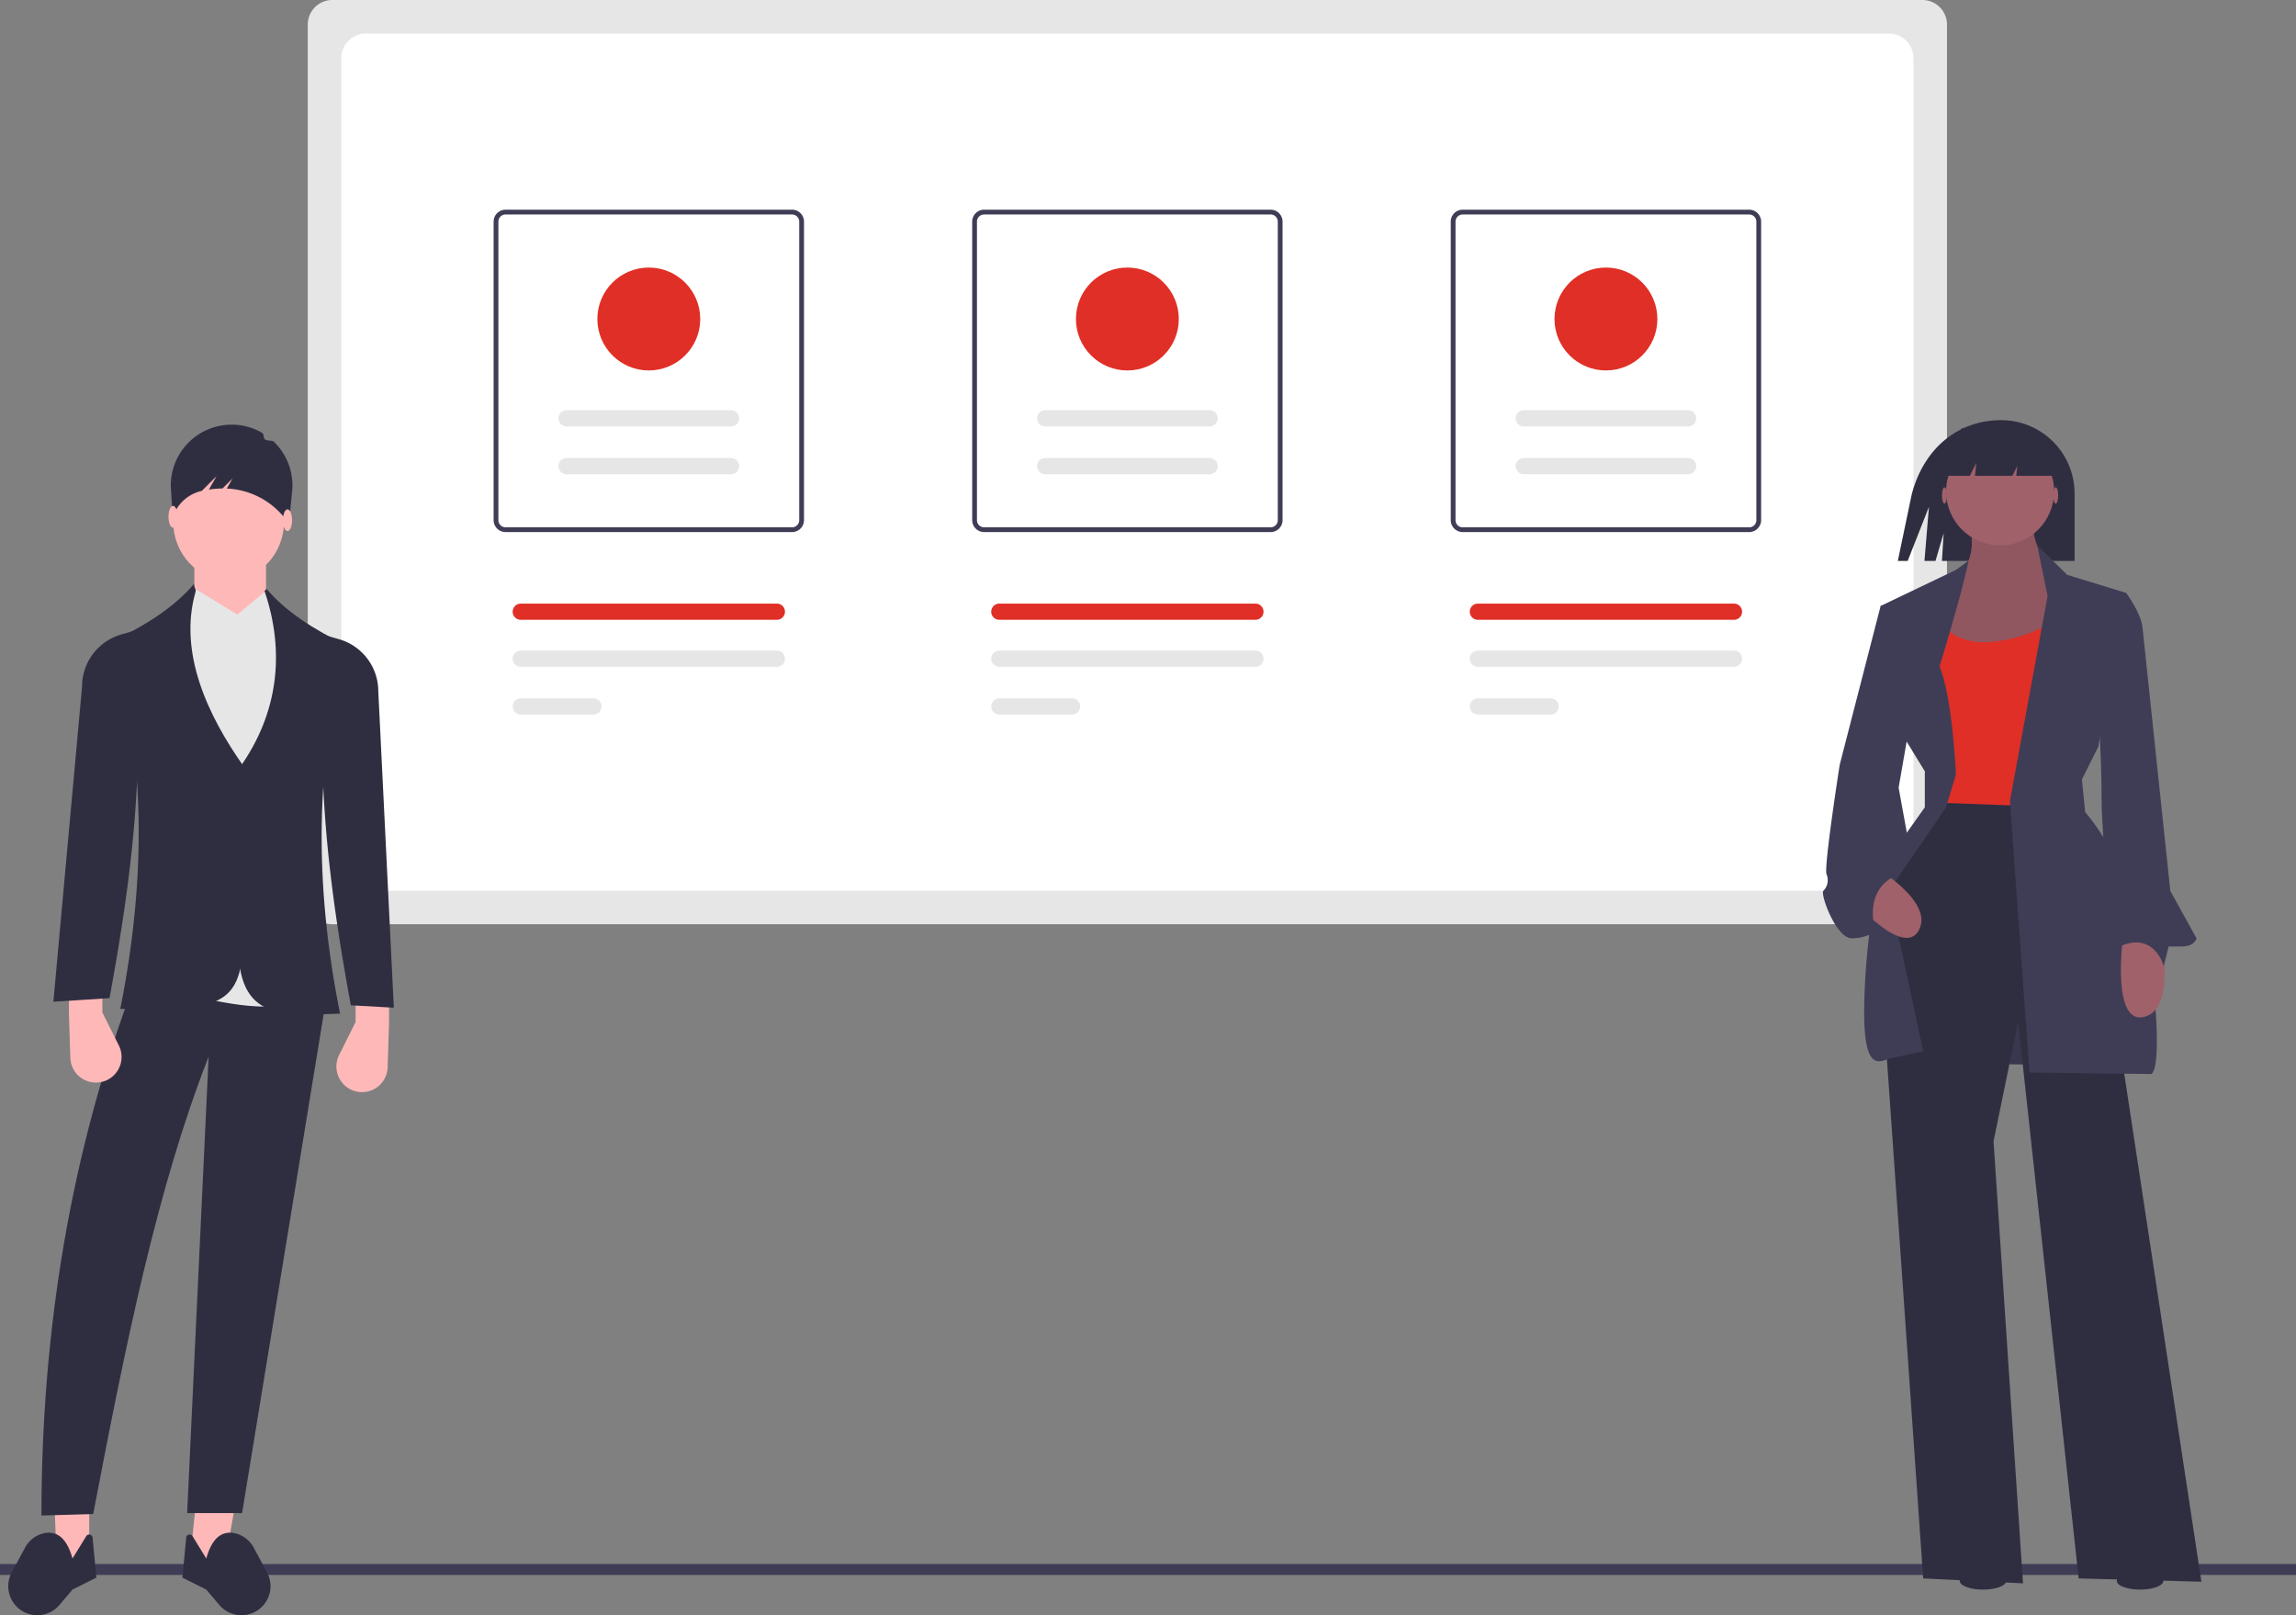 <svg xmlns="http://www.w3.org/2000/svg" width="373.154" height="262.439" viewBox="0 0 373.154 262.439">
  <rect x="0" y="0" width="373.154" height="262.439" fill="#808080" stroke="none"/>
  <g id="Groupe_327" data-name="Groupe 327" transform="translate(-342.239 0)">
    <path id="Tracé_2153" data-name="Tracé 2153" d="M662.148,316.6H403.736a4,4,0,0,1-4-4V170.429a4,4,0,0,1,4-4H662.147a4,4,0,0,1,4,4V312.606a4,4,0,0,1-4,4Z" transform="translate(-7.478 -166.432)" fill="#e6e6e6"/>
    <path id="Tracé_2154" data-name="Tracé 2154" d="M664.757,319.215H417.25a4,4,0,0,1-4-4V183.944a4,4,0,0,1,4-4H664.758a4,4,0,0,1,4,4V315.217A4,4,0,0,1,664.757,319.215Z" transform="translate(-15.541 -174.495)" fill="#fff"/>
    <path id="Tracé_2155" data-name="Tracé 2155" d="M523.115,303.275H476.551a1.942,1.942,0,0,1-1.94-1.94v-48.5a1.942,1.942,0,0,1,1.94-1.94h46.565a1.942,1.942,0,0,1,1.94,1.94v48.5A1.942,1.942,0,0,1,523.115,303.275Zm-46.565-51.6a1.165,1.165,0,0,0-1.164,1.164v48.5a1.165,1.165,0,0,0,1.164,1.164h46.565a1.165,1.165,0,0,0,1.164-1.164v-48.5a1.165,1.165,0,0,0-1.164-1.164Z" transform="translate(-52.147 -216.826)" fill="#3f3d56"/>
    <path id="Tracé_2156" data-name="Tracé 2156" d="M715.923,303.275H669.359a1.943,1.943,0,0,1-1.94-1.94v-48.5a1.942,1.942,0,0,1,1.94-1.94h46.564a1.942,1.942,0,0,1,1.94,1.94v48.5A1.942,1.942,0,0,1,715.923,303.275Zm-46.564-51.6a1.165,1.165,0,0,0-1.164,1.164v48.5a1.165,1.165,0,0,0,1.164,1.164h46.564a1.165,1.165,0,0,0,1.164-1.164v-48.5a1.165,1.165,0,0,0-1.164-1.164Z" transform="translate(-167.177 -216.826)" fill="#3f3d56"/>
    <path id="Tracé_2157" data-name="Tracé 2157" d="M908.73,303.275H862.166a1.943,1.943,0,0,1-1.94-1.94v-48.5a1.942,1.942,0,0,1,1.94-1.94H908.73a1.943,1.943,0,0,1,1.94,1.94v48.5a1.942,1.942,0,0,1-1.94,1.94Zm-46.564-51.6A1.165,1.165,0,0,0,861,252.839v48.5a1.165,1.165,0,0,0,1.164,1.164H908.73a1.165,1.165,0,0,0,1.164-1.164v-48.5a1.165,1.165,0,0,0-1.164-1.164Z" transform="translate(-282.206 -216.826)" fill="#3f3d56"/>
    <path id="Tracé_2158" data-name="Tracé 2158" d="M495.418,450.338a1.317,1.317,0,1,0,0-2.634H483.6a1.317,1.317,0,1,0,0,2.634Z" transform="translate(-56.724 -334.24)" fill="#e6e6e6"/>
    <path id="Tracé_2159" data-name="Tracé 2159" d="M525.221,431.1a1.317,1.317,0,0,0,0-2.634H483.6a1.317,1.317,0,1,0,0,2.634Z" transform="translate(-56.724 -322.762)" fill="#e6e6e6"/>
    <path id="Tracé_2160" data-name="Tracé 2160" d="M688.225,450.338a1.317,1.317,0,0,0,0-2.634H676.406a1.317,1.317,0,0,0,0,2.634Z" transform="translate(-171.753 -334.24)" fill="#e6e6e6"/>
    <path id="Tracé_2161" data-name="Tracé 2161" d="M718.028,431.1a1.317,1.317,0,1,0,0-2.634H676.406a1.317,1.317,0,1,0,0,2.634Z" transform="translate(-171.753 -322.762)" fill="#e6e6e6"/>
    <path id="Tracé_2162" data-name="Tracé 2162" d="M881.033,450.338a1.317,1.317,0,1,0,0-2.634h-11.82a1.317,1.317,0,0,0,0,2.634Z" transform="translate(-286.783 -334.24)" fill="#e6e6e6"/>
    <path id="Tracé_2163" data-name="Tracé 2163" d="M910.835,431.1a1.317,1.317,0,0,0,0-2.634H869.213a1.317,1.317,0,1,0,0,2.634Z" transform="translate(-286.783 -322.762)" fill="#e6e6e6"/>
    <path id="Tracé_2164" data-name="Tracé 2164" d="M525.221,412.179a1.317,1.317,0,0,0,0-2.634H483.6a1.317,1.317,0,1,0,0,2.634Z" transform="translate(-56.724 -311.474)" fill="#e02f26"/>
    <path id="Tracé_2165" data-name="Tracé 2165" d="M718.028,412.179a1.317,1.317,0,1,0,0-2.634H676.406a1.317,1.317,0,0,0,0,2.634Z" transform="translate(-171.753 -311.474)" fill="#e02f26"/>
    <path id="Tracé_2166" data-name="Tracé 2166" d="M910.835,412.179a1.317,1.317,0,1,0,0-2.634H869.213a1.317,1.317,0,0,0,0,2.634Z" transform="translate(-286.783 -311.474)" fill="#e02f26"/>
    <path id="Tracé_2167" data-name="Tracé 2167" d="M528.789,353.541a1.317,1.317,0,0,0,0-2.634H502.068a1.317,1.317,0,1,0,0,2.634Z" transform="translate(-67.742 -276.49)" fill="#e6e6e6"/>
    <path id="Tracé_2168" data-name="Tracé 2168" d="M528.789,334.3a1.317,1.317,0,0,0,0-2.634H502.068a1.317,1.317,0,1,0,0,2.634Z" transform="translate(-67.742 -265.013)" fill="#e6e6e6"/>
    <circle id="Ellipse_657" data-name="Ellipse 657" cx="8.359" cy="8.359" r="8.359" transform="translate(439.326 43.472)" fill="#e02f26"/>
    <path id="Tracé_2169" data-name="Tracé 2169" d="M721.6,353.541a1.317,1.317,0,0,0,0-2.634H694.876a1.317,1.317,0,1,0,0,2.634Z" transform="translate(-182.772 -276.49)" fill="#e6e6e6"/>
    <path id="Tracé_2170" data-name="Tracé 2170" d="M721.6,334.3a1.317,1.317,0,0,0,0-2.634H694.876a1.317,1.317,0,1,0,0,2.634Z" transform="translate(-182.772 -265.013)" fill="#e6e6e6"/>
    <circle id="Ellipse_658" data-name="Ellipse 658" cx="8.359" cy="8.359" r="8.359" transform="translate(517.104 43.472)" fill="#e02f26"/>
    <path id="Tracé_2171" data-name="Tracé 2171" d="M914.4,353.541a1.317,1.317,0,0,0,0-2.634H887.683a1.317,1.317,0,1,0,0,2.634Z" transform="translate(-297.802 -276.49)" fill="#e6e6e6"/>
    <path id="Tracé_2172" data-name="Tracé 2172" d="M914.4,334.3a1.317,1.317,0,0,0,0-2.634H887.683a1.317,1.317,0,1,0,0,2.634Z" transform="translate(-297.802 -265.013)" fill="#e6e6e6"/>
    <circle id="Ellipse_659" data-name="Ellipse 659" cx="8.359" cy="8.359" r="8.359" transform="translate(594.882 43.472)" fill="#e02f26"/>
    <g id="Groupe_328" data-name="Groupe 328" transform="translate(342.239 68.266)">
      <g id="Groupe_241" data-name="Groupe 241" transform="translate(0)">
        <rect id="Rectangle_1550" data-name="Rectangle 1550" width="373.154" height="1.774" transform="translate(0 185.852)" fill="#3f3d56"/>
        <path id="Tracé_1728" data-name="Tracé 1728" d="M334.39,87.744h0c-7.373,0-12.74,5.006-14.55,12.153L317.6,110.62h1.6l3.458-8.778-.728,8.778h1.792l1.33-4.522-.28,4.522h21.56V99.679A11.935,11.935,0,0,0,334.39,87.744Z" transform="translate(-9.16 -87.744)" fill="#2f2e41"/>
        <path id="Tracé_1729" data-name="Tracé 1729" d="M168.2,344.132l5.054,24.425,27.664.407L194,343.318Z" transform="translate(143.169 -264.051)" fill="#3f3d56"/>
        <path id="Tracé_1730" data-name="Tracé 1730" d="M168.2,344.132l5.054,24.425,27.664.407L194,343.318Z" transform="translate(143.169 -264.051)" opacity="0.1"/>
        <path id="Tracé_1731" data-name="Tracé 1731" d="M315.419,317.244s-10.906,15.162-10.374,21.28,7.448,105.867,7.448,105.867l16.226.8-4.788-71.819,3.99-19.418,9.842,90.439,19.95.532L339.891,327.618l-3.458-10.374Z" transform="translate(0.068 -256.198)" fill="#2f2e41"/>
        <path id="Tracé_1732" data-name="Tracé 1732" d="M336.811,143.244s3.458,6.384-1.064,10.64-6.65,15.694-6.65,15.694l25.536-1.862L352.5,153.352s-5.586-3.458-4.256-9.576Z" transform="translate(-17.6 -128.481)" fill="#a0616a"/>
        <path id="Tracé_1733" data-name="Tracé 1733" d="M336.811,143.244s3.458,6.384-1.064,10.64-6.65,15.694-6.65,15.694l25.536-1.862L352.5,153.352s-5.586-3.458-4.256-9.576Z" transform="translate(-17.6 -128.481)" opacity="0.1"/>
        <path id="Tracé_1734" data-name="Tracé 1734" d="M339.161,207.244s1.6,4.788,8.512,4.256a23.733,23.733,0,0,0,11.7-4.256v31.122l-21.28-.8V218.682Z" transform="translate(-24.206 -175.457)" fill="#e02f26"/>
        <path id="Tracé_1735" data-name="Tracé 1735" d="M313.983,173.7l-2.033,1.474-12.236,5.852,4.256,22.078,2.926,4.788v5.852l-7.182,10.108a109.705,109.705,0,0,0-2.66,21.812c-.266,12.236,2.926,9.044,4.522,8.778s5.054-1.064,5.054-1.064l-5.586-26.068,9.31-13.566,1.6-5.32s-.532-12.5-2.66-17.556C309.29,190.87,313.356,177.548,313.983,173.7Z" transform="translate(5.931 -150.837)" fill="#3f3d56"/>
        <path id="Tracé_1736" data-name="Tracé 1736" d="M390.536,164.244l4.871,4.788,9.576,2.926-4.522,25-2.66,5.32.532,5.32s9.968,10.691,11.438,31.92c.772,11.149-.824,10.617-.824,10.617l-19.658-.243L386.1,205.74l6.118-33.25Z" transform="translate(-59.439 -143.895)" fill="#3f3d56"/>
        <path id="Tracé_1737" data-name="Tracé 1737" d="M460.344,404.244s2.66,11.438-2.66,12.768-3.458-12.768-3.458-12.768Z" transform="translate(-109.213 -320.056)" fill="#a0616a"/>
        <path id="Tracé_1738" data-name="Tracé 1738" d="M290.33,359.613s10.243,5.743,7.64,10.57-11.763-6.05-11.763-6.05Z" transform="translate(13.881 -287.296)" fill="#a0616a"/>
        <path id="Tracé_1739" data-name="Tracé 1739" d="M440.629,193.776l3.99-.532s2.394,3.192,2.66,5.586,4.522,42.826,4.522,42.826l4.256,7.714s-.266,1.33-2.394,1.33h-2.128l-.8,3.192s-1.6-6.118-7.714-2.926l-2.394-.8,1.6-2.926s-1.6-14.1-1.6-20.748-.532-13.832-.532-13.832Z" transform="translate(-99.075 -165.181)" fill="#3f3d56"/>
        <ellipse id="Ellipse_513" data-name="Ellipse 513" cx="3.782" cy="1.418" rx="3.782" ry="1.418" transform="translate(318.502 187.176)" fill="#2f2e41"/>
        <ellipse id="Ellipse_514" data-name="Ellipse 514" cx="3.782" cy="1.418" rx="3.782" ry="1.418" transform="translate(344.033 187.176)" fill="#2f2e41"/>
        <path id="Tracé_1740" data-name="Tracé 1740" d="M284.144,200.244l-2.926.266-6.65,25.8s-2.66,17.024-2.128,17.822a2.444,2.444,0,0,1-.532,2.66c-.532.532,2.128,7.98,4.788,7.714a7.946,7.946,0,0,0,3.724-1.064s-2.394-6.916,3.724-9.31l1.6-5.32-1.6-8.778,2.128-12.236Z" transform="translate(24.427 -170.319)" fill="#3f3d56"/>
        <ellipse id="Ellipse_515" data-name="Ellipse 515" cx="0.399" cy="1.33" rx="0.399" ry="1.33" transform="translate(333.707 10.906)" fill="#a0616a"/>
        <ellipse id="Ellipse_516" data-name="Ellipse 516" cx="0.399" cy="1.33" rx="0.399" ry="1.33" transform="translate(315.62 10.906)" fill="#a0616a"/>
        <circle id="Ellipse_517" data-name="Ellipse 517" cx="8.778" cy="8.778" r="8.778" transform="translate(316.285 2.793)" fill="#a0616a"/>
        <path id="Tracé_1741" data-name="Tracé 1741" d="M191.249,55.17l-.224,2.128H197.1l.8-1.6-.168,1.6h7.35l-5.054-7.98-11.172.266-2.66,7.714h3.99Z" transform="translate(129.957 -48.254)" fill="#2f2e41"/>
      </g>
      <g id="Groupe_325" data-name="Groupe 325" transform="translate(1.344 0.725)">
        <path id="Tracé_2140" data-name="Tracé 2140" d="M762.388,522.4l5.242-.582V512.5l-5.63.194Z" transform="translate(-754.474 -336.809)" fill="#ffb8b8"/>
        <path id="Tracé_2141" data-name="Tracé 2141" d="M824.13,522.4l-5.63-.582.971-9.124,6.406-.194Z" transform="translate(-789.036 -336.809)" fill="#ffb8b8"/>
        <path id="Tracé_2142" data-name="Tracé 2142" d="M889.3,550.969l8.414-.235c5.272-27.556,10.413-53.043,18.765-74.312l-3.494,74.159h8.93l13.589-83.089-31.062-3.106C894.045,491.875,889.323,520.82,889.3,550.969Z" transform="translate(-883.914 -373.724)" fill="#2f2e41"/>
        <path id="Tracé_2143" data-name="Tracé 2143" d="M878.462,707.678h0a4.723,4.723,0,0,0,5.286-1.363l2.11-2.494,3.883-1.941-.619-6.5a.556.556,0,0,0-1.028-.239l-2.236,3.634c-.825-2.972-2.249-4.516-4.481-4.14a4.638,4.638,0,0,0-3.257,2.425l-2.136,3.967a4.723,4.723,0,0,0,2.477,6.653Z" transform="translate(-875.421 -514.541)" fill="#2f2e41"/>
        <path id="Tracé_2144" data-name="Tracé 2144" d="M959.585,707.678h0a4.722,4.722,0,0,1-5.286-1.363l-2.11-2.494-3.883-1.941.619-6.5a.556.556,0,0,1,1.028-.239l2.236,3.634c.825-2.972,2.249-4.516,4.48-4.14a4.638,4.638,0,0,1,3.257,2.425l2.136,3.967a4.723,4.723,0,0,1-2.477,6.652Z" transform="translate(-920.006 -514.541)" fill="#2f2e41"/>
        <ellipse id="Ellipse_654" data-name="Ellipse 654" cx="9" cy="9.5" rx="9" ry="9.5" transform="translate(26.81 6.289)" fill="#ffb8b8"/>
        <rect id="Rectangle_1758" data-name="Rectangle 1758" width="11.648" height="12.425" transform="translate(41.888 33.197) rotate(180)" fill="#ffb8b8"/>
        <path id="Tracé_2145" data-name="Tracé 2145" d="M929.97,363.643c9.756,2.287,20.073,5.6,26.791,2.33l-.194-60.376a12.123,12.123,0,0,1-6.6-5.824l-4.659,3.883-6.989-4.271c-2.429,2.935-5.693,6.024-9.513,7.183Z" transform="translate(-908.077 -272.789)" fill="#e6e6e6"/>
        <path id="Tracé_2146" data-name="Tracé 2146" d="M971.948,353.354c-1.672,16.546,6.13,15.453,16.307,15.142-4.233-21.107-4.091-41.1,1.165-59.793-5.31-2.546-9.974-5.49-13.2-9.318.159.419-.334.165-.194.582,3.3,9.8,2.19,19.742-4.077,28.538Z" transform="translate(-934.331 -272.789)" fill="#2f2e41"/>
        <path id="Tracé_2147" data-name="Tracé 2147" d="M1015.892,471.709l-2.682,5.364a4.165,4.165,0,0,0,2.789,5.921h0a4.165,4.165,0,0,0,5.1-3.928l.23-7.356v-5.824h-5.436Z" transform="translate(-959.442 -374.642)" fill="#ffb8b8"/>
        <path id="Tracé_2148" data-name="Tracé 2148" d="M940.66,352.519c-.382,12.636-1.675,14.542-20.19,13.978,4.233-21.107,4.091-41.1-1.165-59.793,5.31-2.546,9.974-5.49,13.2-9.318-.219.58.36.779.194,1.359-2.767,9.7,1.795,19.885,7.959,28.538Z" transform="translate(-902.266 -271.565)" fill="#2f2e41"/>
        <path id="Tracé_2149" data-name="Tracé 2149" d="M906.241,467.709l2.682,5.364a4.165,4.165,0,0,1-2.789,5.921h0a4.165,4.165,0,0,1-5.1-3.928l-.23-7.356v-5.824h5.436Z" transform="translate(-890.949 -372.195)" fill="#ffb8b8"/>
        <path id="Tracé_2150" data-name="Tracé 2150" d="M953.815,230.9h0a9.837,9.837,0,0,1,4.494,1.323c.315.183.169.844.46,1.06.367.272,1.163.107,1.487.425a9.859,9.859,0,0,1,2.932,7.943l-.517,5.139-1.219-1.334a12.711,12.711,0,0,0-8.477-4.162q-.208-.014-.416-.022l.938-1.642-1.63,1.63a15.874,15.874,0,0,0-2.221.181l1.248-2.183-2.394,2.394h0a6.4,6.4,0,0,0-4.472,3.647l-.266.589-.3-4.9a9.883,9.883,0,0,1,10.35-10.086Z" transform="translate(-917.044 -230.885)" fill="#2f2e41"/>
        <ellipse id="Ellipse_655" data-name="Ellipse 655" cx="0.744" cy="1.767" rx="0.744" ry="1.767" transform="translate(44.638 13.764)" fill="#ffb8b8"/>
        <ellipse id="Ellipse_656" data-name="Ellipse 656" cx="0.744" cy="1.767" rx="0.744" ry="1.767" transform="translate(26.038 13.206)" fill="#ffb8b8"/>
        <path id="Tracé_2151" data-name="Tracé 2151" d="M903.429,376.984l-9.124.582,4.659-51.2a8.814,8.814,0,0,1,6.393-8.475l1.761-.5C909.65,338.425,906.814,358.57,903.429,376.984Z" transform="translate(-886.973 -283.8)" fill="#2f2e41"/>
        <path id="Tracé_2152" data-name="Tracé 2152" d="M1011.465,379.372l6.989.388-2.524-51.4a8.814,8.814,0,0,0-6.393-8.475l-1.761-.5C1005.241,340.425,1008.079,360.958,1011.465,379.372Z" transform="translate(-955.791 -285.023)" fill="#2f2e41"/>
      </g>
    </g>
  </g>
</svg>
